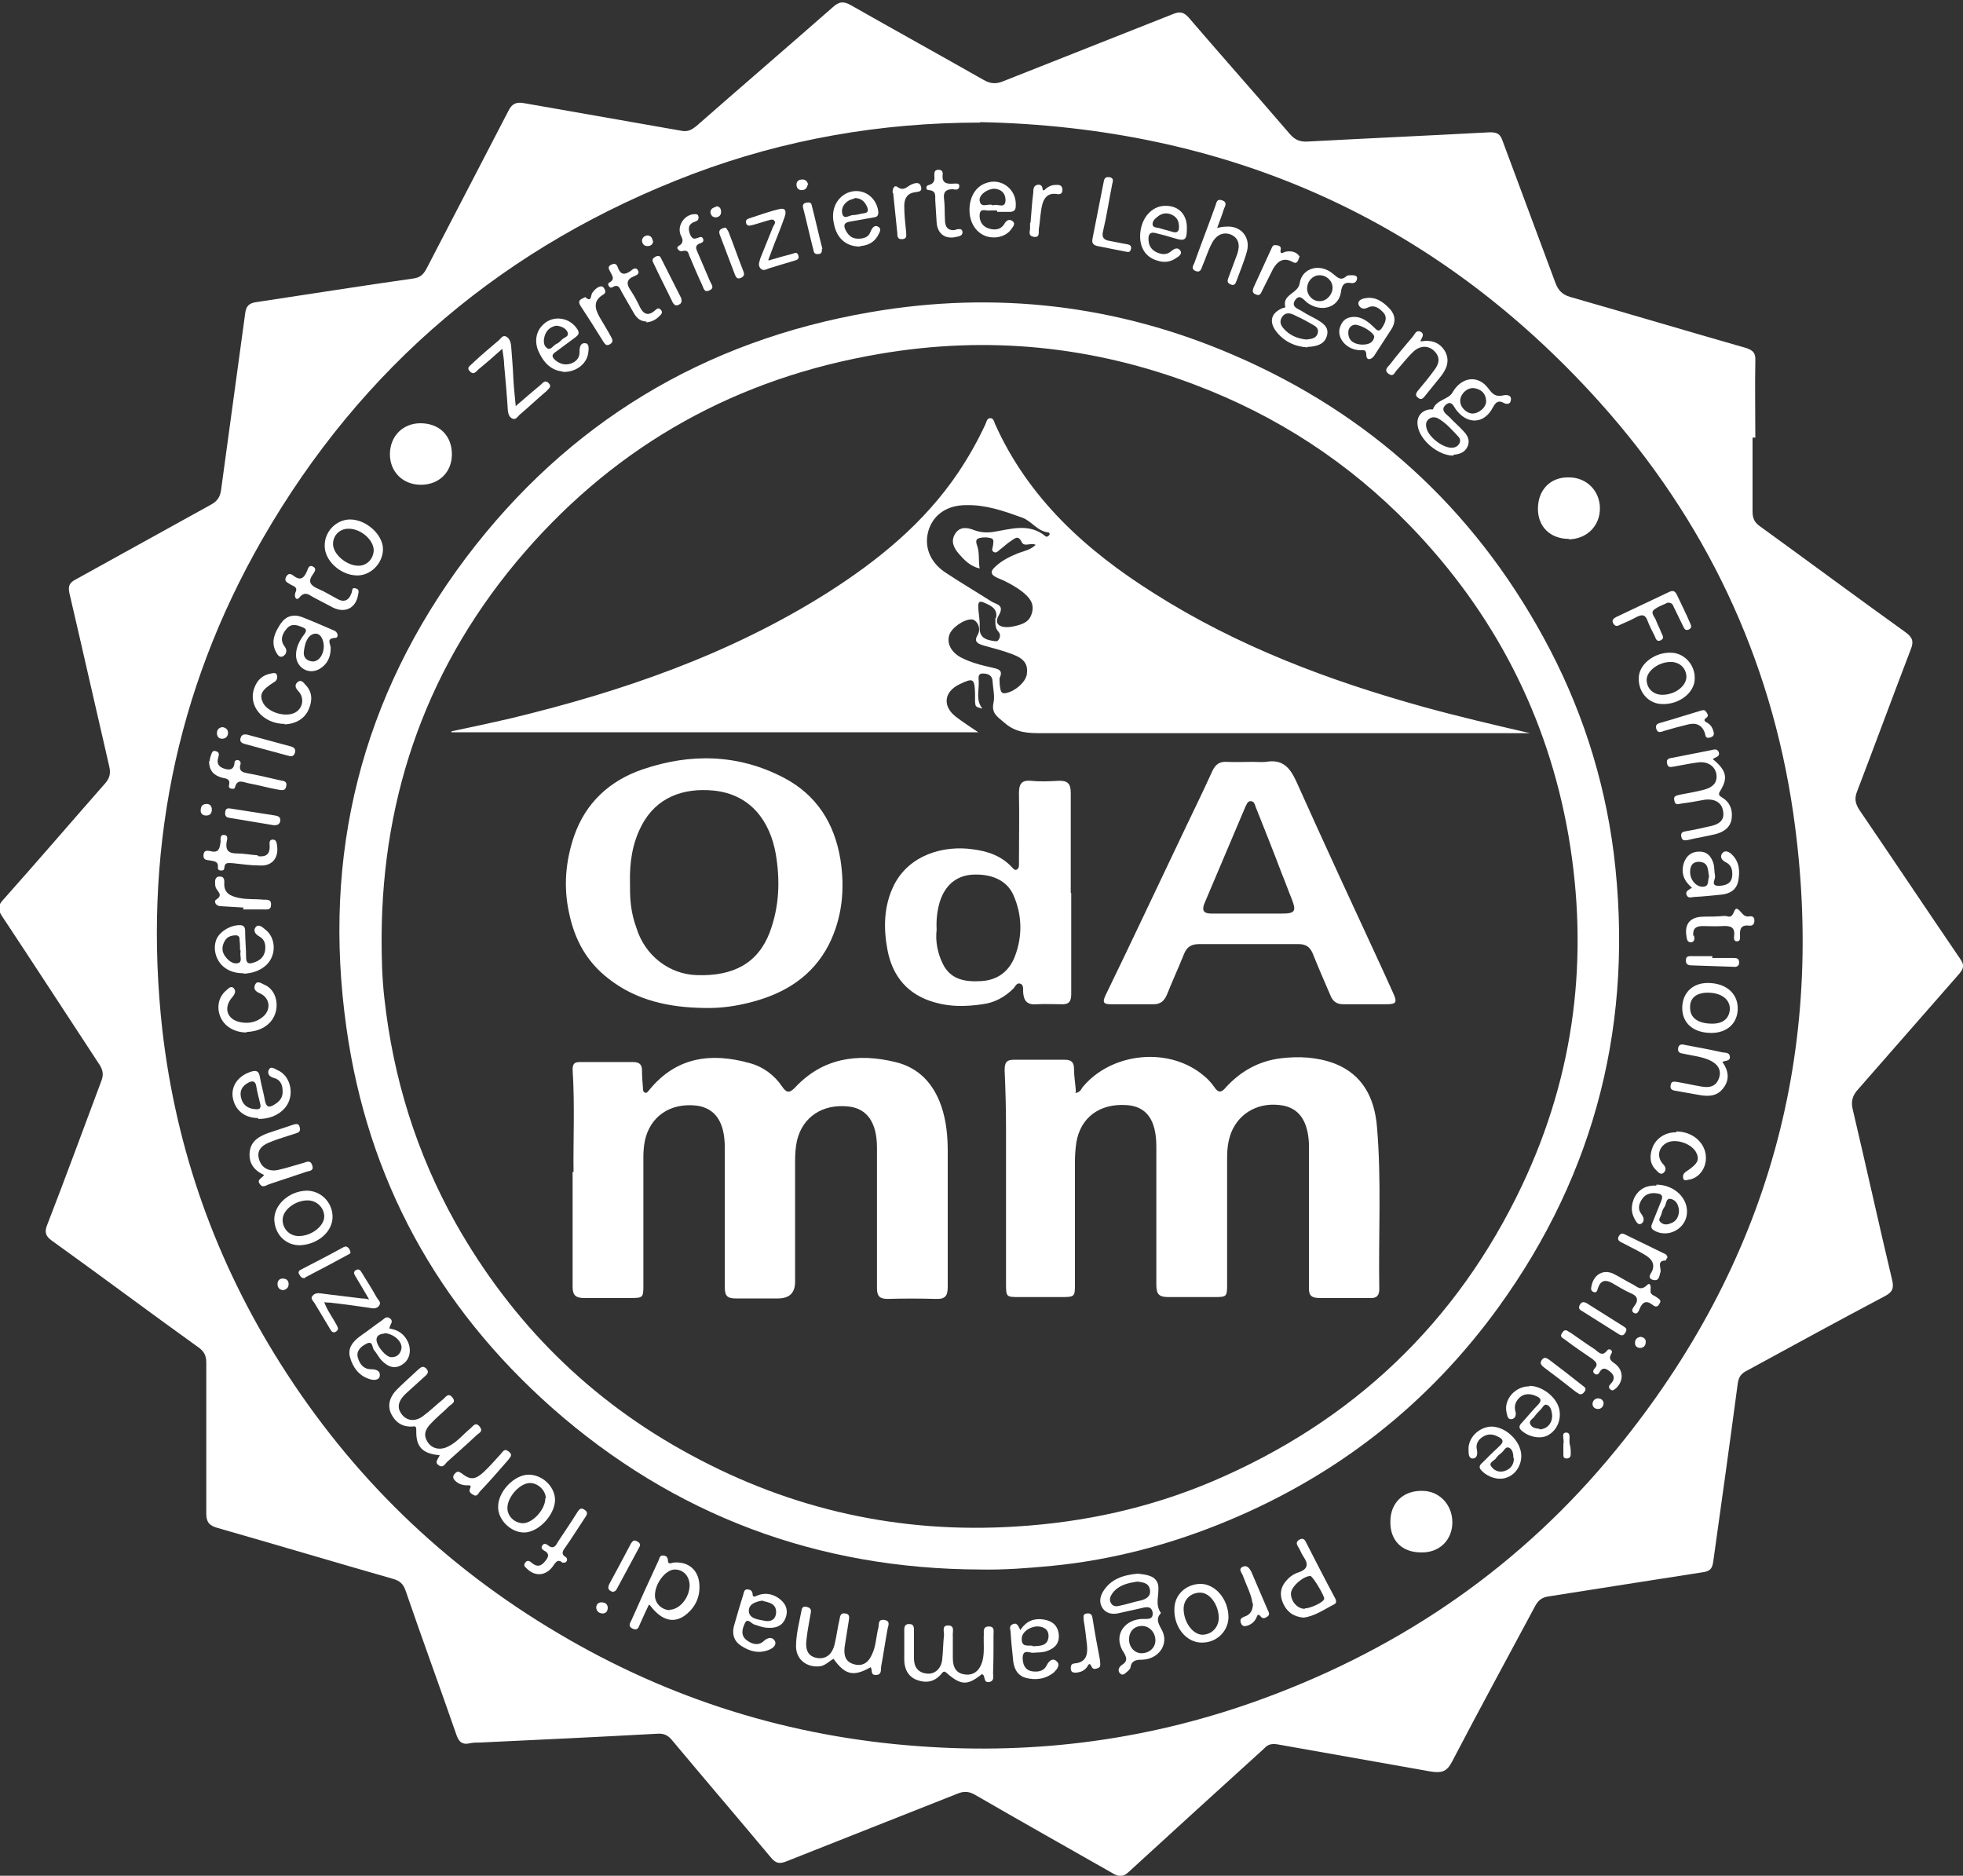 <?xml version="1.0" encoding="UTF-8"?><svg id="Ebene_1" xmlns="http://www.w3.org/2000/svg" width="42.44" height="40.55" viewBox="0 0 42.44 40.55"><rect x="0" y="0" width="42.44" height="40.55" fill="#333333" stroke="none"/><defs><style>.cls-1{fill:#fff;}</style></defs><path class="cls-1" d="m37.89,9.42c0,.55,0,1.09,0,1.64,0,.14.04.23.15.31,1.05.76,2.1,1.54,3.16,2.3.15.11.18.2.11.37-.39,1.02-.77,2.05-1.16,3.07-.06.15-.04.26.05.4.73,1.07,1.45,2.15,2.18,3.22.09.13.08.2-.02.32-.73.83-1.45,1.66-2.18,2.49-.13.14-.17.27-.12.46.29,1.23.56,2.46.85,3.68.04.17,0,.26-.16.34-1,.53-1.99,1.07-2.98,1.61-.12.06-.18.13-.2.28-.17,1.28-.35,2.57-.53,3.85-.02.15-.07.21-.23.23-1.11.17-2.22.35-3.32.52-.15.02-.23.08-.3.21-.6,1.12-1.21,2.24-1.8,3.37-.11.21-.22.24-.44.21-1.11-.2-2.22-.39-3.33-.59-.13-.02-.21,0-.29.09-.98.89-1.96,1.78-2.93,2.67-.11.1-.19.11-.32.04-1-.57-2-1.13-3-1.71-.14-.08-.25-.08-.39-.02-1.23.49-2.46.97-3.69,1.46-.15.06-.23.04-.33-.08-.71-.85-1.43-1.69-2.14-2.54-.09-.11-.18-.15-.32-.14-1.27.07-2.55.13-3.82.19-.08,0-.17,0-.25.02-.15.03-.22-.04-.27-.18-.36-1.04-.74-2.07-1.1-3.12-.05-.15-.13-.22-.28-.26-1.26-.36-2.53-.74-3.79-1.1-.18-.05-.24-.13-.24-.31,0-1.09,0-2.18,0-3.26,0-.16-.05-.25-.18-.34-1.06-.76-2.1-1.54-3.16-2.3-.14-.1-.16-.19-.1-.34.4-1.03.78-2.07,1.17-3.11.05-.13.04-.22-.03-.34-.71-1.08-1.41-2.16-2.12-3.23-.09-.14-.09-.22.03-.35.74-.83,1.46-1.67,2.19-2.5.11-.12.14-.23.1-.39-.29-1.25-.57-2.5-.86-3.74-.03-.15,0-.22.13-.29.98-.54,1.95-1.08,2.93-1.62.13-.07.2-.16.22-.32.17-1.27.35-2.54.52-3.81.02-.17.09-.23.25-.25,1.13-.17,2.26-.35,3.39-.51.14-.02.21-.08.28-.21.59-1.14,1.18-2.27,1.77-3.41.08-.16.17-.2.34-.17,1.14.2,2.28.4,3.42.6.13.02.21-.03.3-.1.98-.86,1.97-1.71,2.95-2.57.14-.13.24-.14.41-.04.95.54,1.91,1.07,2.86,1.61.14.08.26.09.41.03,1.23-.49,2.46-.97,3.69-1.46.15-.06.23-.03.33.08.72.84,1.46,1.67,2.18,2.51.11.13.22.18.39.17,1.31-.07,2.63-.13,3.94-.2.15,0,.22.03.27.17.38,1.03.77,2.06,1.15,3.09.06.16.15.25.32.3,1.26.36,2.53.74,3.79,1.1.16.05.22.11.21.28-.01.55,0,1.11,0,1.66-.02,0-.04,0-.07,0ZM21.19,2.65c-2.14,0-4.22.36-6.21,1.11-4.04,1.53-7.16,4.16-9.31,7.9-1.89,3.29-2.58,6.84-2.16,10.61.3,2.6,1.16,5.01,2.56,7.22,1.53,2.42,3.53,4.36,6,5.82,2.41,1.43,5.01,2.24,7.8,2.44,2.57.19,5.06-.15,7.47-1.04,3.01-1.11,5.57-2.88,7.6-5.37,3.29-4.02,4.57-8.63,3.83-13.76-.49-3.38-1.91-6.35-4.19-8.89-3.57-3.97-8.07-5.94-13.39-6.05Z"/><path class="cls-1" d="m21.2,33.93c-3.52-.01-6.63-1.17-9.27-3.5-2.47-2.19-3.98-4.93-4.44-8.21-.53-3.74.32-7.15,2.59-10.17,2.2-2.91,5.13-4.68,8.73-5.3,2.71-.47,5.35-.16,7.87.93,2.92,1.26,5.16,3.3,6.69,6.1.8,1.46,1.31,3.02,1.52,4.67.44,3.59-.37,6.88-2.5,9.82-1.51,2.08-3.46,3.61-5.83,4.6-1.22.51-2.49.85-3.81.98-.52.05-1.03.09-1.56.08Zm-12.95-13.66c0,.44.01.87.06,1.31.19,1.72.69,3.34,1.54,4.86,1.22,2.16,2.91,3.84,5.08,5.01,2.19,1.19,4.54,1.71,7.04,1.55,1.47-.09,2.88-.4,4.23-.97,3.04-1.29,5.3-3.43,6.71-6.41,1.14-2.41,1.45-4.94,1-7.56-.45-2.58-1.61-4.82-3.43-6.7-1.32-1.36-2.87-2.37-4.64-3.04-2.21-.84-4.48-1.07-6.82-.67-3.07.52-5.64,1.94-7.68,4.29-2.07,2.39-3.08,5.19-3.09,8.34Z"/><path class="cls-1" d="m30.72,33.56c-.41,0-.67-.26-.66-.67,0-.4.28-.67.69-.66.37,0,.65.3.65.68,0,.38-.28.66-.67.65Z"/><path class="cls-1" d="m9.77,9.82c0,.39-.28.66-.67.66-.39,0-.67-.28-.67-.66,0-.39.28-.67.66-.67.41,0,.68.27.68.67Z"/><path class="cls-1" d="m33.92,11.65c-.4,0-.67-.26-.67-.65,0-.41.27-.69.67-.68.38,0,.67.29.67.67,0,.38-.28.66-.67.67Z"/><path class="cls-1" d="m24.6,34.02c.18.02.4.04.44.25.03.2-.08.41.06.6-.13.14-.04.25.03.39.14.29-.08.61-.44.62-.13,0-.23.02-.25.17,0,.02-.03.05-.05.07-.05.04-.11.12-.17.06-.06-.05-.04-.14.04-.19.11-.07.11-.14.04-.26-.23-.33-.04-.69.36-.73.11-.01.28.04.26-.14-.03-.18-.2-.1-.31-.08-.15.03-.3.07-.45.1-.12.02-.24,0-.32-.11-.08-.12-.06-.24,0-.35.17-.29.45-.37.75-.4Zm0,.17c-.21.03-.4.07-.54.24-.05.07-.09.14-.04.23.05.08.13.07.2.05.15-.03.29-.08.44-.11.12-.03.23-.09.2-.24-.03-.15-.16-.15-.27-.17Zm.38,1.27c0-.17-.13-.31-.29-.31-.17,0-.28.12-.28.29,0,.17.12.3.27.3.17,0,.3-.12.3-.28Z"/><path class="cls-1" d="m18.81,36.05c-.36.2-.54.16-.79-.19-.09.05-.17.14-.28.16-.29.04-.53-.14-.53-.43,0-.26.07-.52.12-.78.01-.07.05-.09.12-.07.07.02.09.05.08.12-.03.18-.07.37-.09.55-.04.26.03.39.21.43.2.04.35-.07.4-.32.04-.17.06-.34.1-.51.01-.06.02-.15.12-.13.11.01.09.09.08.16-.03.19-.06.38-.09.57-.02.18.02.32.21.37.19.05.31-.05.38-.21.09-.18.09-.39.14-.58.02-.07-.02-.19.13-.17.13.02.09.11.07.19-.05.27-.09.55-.14.82-.01.07.02.18-.12.18-.12,0-.06-.12-.11-.17Z"/><path class="cls-1" d="m31.42,9.85c-.33,0-.73-.34-.77-.65-.03-.19.08-.33.27-.35.02,0,.06,0,.06,0,.07-.21.33-.21.42-.36.19-.34.55-.4.78-.09.09.12.15.18.31.15.07-.02.21-.02.17.12-.01.06-.08.08-.15.04-.11-.06-.17-.02-.23.09-.18.36-.54.39-.79.07-.06-.07-.1-.23-.23-.12-.13.11,0,.2.08.27.09.1.2.19.29.29.09.09.16.2.1.34-.06.14-.19.17-.3.18Zm-.04-.17c.06,0,.13-.02.17-.09.03-.05.02-.11-.02-.15-.13-.14-.26-.29-.43-.39-.07-.04-.15-.04-.21.01-.06.05-.07.11-.05.19.04.19.34.43.55.43Zm.45-.74c.15,0,.31-.14.3-.28-.01-.16-.11-.25-.27-.27-.14-.01-.28.12-.29.26-.01.14.12.28.26.29Z"/><path class="cls-1" d="m21.23,36.19c-.31.25-.45.25-.76-.02-.07-.07-.09-.01-.13.03-.14.16-.32.19-.51.12-.2-.07-.28-.25-.28-.44,0-.21,0-.43,0-.64,0-.08.02-.14.12-.13.09,0,.09.08.09.14,0,.2,0,.4,0,.6,0,.18.08.31.28.33.17.02.31-.11.33-.3.02-.18.02-.36.04-.54,0-.08-.05-.21.1-.2.14.01.08.14.09.22,0,.16,0,.32,0,.48,0,.23.09.34.27.36.18.02.31-.08.37-.29.05-.19.02-.39.03-.58,0-.07-.02-.16.1-.17.14,0,.11.1.11.18,0,.28,0,.55-.01.83,0,.07.03.16-.07.19-.13.03-.1-.09-.14-.15Z"/><path class="cls-1" d="m9.52,31.46c-.39-.03-.53-.18-.52-.54,0-.09-.02-.09-.09-.08-.22.01-.37-.1-.46-.29-.08-.19-.01-.37.13-.51.15-.15.31-.29.47-.44.05-.04.09-.08.16-.02.07.07.04.12-.02.17-.14.13-.29.26-.43.39-.16.16-.18.3-.07.44.11.14.29.16.46.03.15-.11.28-.24.43-.36.06-.05.11-.15.2-.04.09.11-.02.14-.07.19-.13.13-.27.24-.39.37-.12.12-.18.25-.07.41.09.14.27.18.44.09.19-.09.32-.26.48-.39.06-.05.11-.15.2-.04.08.1,0,.13-.06.18-.21.2-.43.39-.65.59-.04.04-.08.13-.17.07-.11-.07-.01-.14.02-.23Z"/><path class="cls-1" d="m28.26,7.51c-.27-.02-.51-.13-.68-.36-.15-.21-.09-.39.15-.49.02,0,.04-.01.06-.02-.08-.28.28-.29.31-.52.05-.33.44-.44.72-.2.1.08.17.16.29.05.02-.02.07-.02.1-.02.05,0,.13,0,.13.06,0,.06-.04.12-.12.11-.17-.03-.21.05-.23.2-.05.33-.42.44-.72.23-.08-.06-.17-.21-.27-.06-.1.15.08.19.17.25.09.06.18.1.27.15.14.08.3.17.25.36-.05.2-.23.24-.42.25Zm-.02-.17c.1-.01.22-.02.25-.14.03-.13-.08-.16-.16-.21-.12-.07-.24-.13-.37-.19-.09-.04-.18-.04-.24.05-.06.09-.04.17.03.25.13.15.3.22.49.24Zm.3-.83c.14,0,.27-.14.27-.29,0-.15-.13-.27-.28-.27-.15,0-.27.13-.27.29,0,.15.13.28.28.27Z"/><path class="cls-1" d="m37.03,16.41c.29.24.34.4.16.69-.05.08-.02.1.04.14.17.1.23.26.21.44-.02.2-.16.3-.34.35-.2.05-.41.08-.61.13-.07.01-.12.02-.14-.07-.02-.09.03-.11.1-.12.18-.03.35-.07.53-.11.23-.05.31-.16.27-.34-.03-.17-.18-.26-.4-.23-.16.03-.33.06-.49.08-.07.01-.14.05-.16-.06-.03-.11.05-.11.12-.13.16-.03.33-.06.49-.1.22-.05.32-.16.3-.33-.02-.17-.17-.29-.38-.27-.18.02-.35.06-.53.09-.07.01-.14.04-.16-.07-.02-.1.06-.11.13-.12.27-.05.54-.11.81-.16.06-.01.14-.05.18.04.03.1-.06.1-.13.15Z"/><path class="cls-1" d="m14.03,34.69c-.07.14-.13.28-.19.41-.03.06-.04.16-.16.11-.11-.05-.06-.12-.03-.18.19-.43.39-.87.59-1.3.02-.05.03-.12.11-.1.05,0,.09.04.09.1,0,.1.07.06.12.05.31-.03.54.15.56.47.02.26-.08.48-.27.64-.26.22-.54.16-.8-.19Zm.44.11c.22,0,.43-.25.44-.52,0-.2-.13-.35-.32-.35-.2,0-.43.3-.43.56,0,.17.14.31.32.32Z"/><path class="cls-1" d="m28.18,34.97c-.22-.02-.36-.13-.44-.31-.08-.18-.06-.35.08-.5.07-.08.16-.14.26-.17.2-.07.21-.18.1-.34-.05-.07-.07-.15-.12-.22-.04-.07-.03-.11.04-.15.06-.03.1-.01.13.05.21.41.42.82.64,1.23.02.05.03.09-.02.12-.22.11-.42.26-.67.29Zm.03-.2c.13,0,.42-.14.42-.21,0-.07-.25-.49-.3-.49-.15,0-.42.23-.42.38,0,.17.14.33.3.33Z"/><path class="cls-1" d="m6.4,14.16c0-.17.08-.32.18-.45.06-.08.04-.12-.04-.15-.12-.05-.24-.09-.34.03-.1.11-.15.25-.05.38.07.09.04.17-.02.21-.09.06-.14-.04-.17-.1-.11-.22-.01-.42.11-.6.11-.16.27-.21.46-.14.23.09.46.19.69.29.1.04.1.16.03.16-.21.01-.1.13-.1.22,0,.19-.07.35-.24.45-.24.14-.51-.03-.51-.3Zm.6-.19c0-.12-.06-.29-.2-.27-.16.03-.21.22-.23.38-.02.13.06.21.19.22.13,0,.24-.14.24-.33Z"/><path class="cls-1" d="m8.42,28.72c.19.03.32.12.4.29.08.18.04.38-.11.48-.17.12-.32.06-.45-.07-.07-.07-.11-.16-.17-.23-.05-.05-.02-.22-.17-.14-.12.06-.23.16-.18.31.04.13.12.24.28.24.12,0,.21.04.19.15-.02.1-.15.09-.23.06-.22-.07-.35-.25-.41-.46-.06-.2.05-.34.21-.46.16-.11.31-.23.47-.34.05-.03.1-.11.18-.05.09.07,0,.13-.01.21Zm-.11.11s-.17,0-.17.13c0,.14.21.39.33.38.12,0,.19-.08.21-.19.02-.15-.17-.32-.37-.33Z"/><path class="cls-1" d="m11.16,8.77c.21-.18.37-.32.54-.46.04-.04.09-.1.16-.03.08.08,0,.12-.04.17-.2.17-.39.35-.59.52-.04.04-.08.11-.15.08-.07-.03-.09-.1-.1-.17-.02-.33-.05-.66-.08-.99,0-.1-.02-.2-.04-.35-.19.17-.35.31-.51.44-.05.04-.1.14-.19.05-.09-.09.02-.13.06-.18.18-.17.37-.33.56-.49.05-.04.09-.13.17-.08.07.04.09.12.1.19.02.25.04.5.05.74.01.18.03.35.05.57Z"/><path class="cls-1" d="m22.07,35.22c.13-.18.29-.24.49-.21.19.03.31.13.33.32.02.19-.08.3-.25.36-.1.04-.2.03-.31.04-.08,0-.21-.08-.22.1,0,.14.04.27.2.3.13.02.26,0,.32-.13.06-.12.15-.16.22-.08.08.07,0,.17-.06.23-.18.15-.4.18-.62.12-.2-.06-.26-.24-.27-.42-.02-.19-.04-.37-.05-.56,0-.06-.05-.14.05-.18.1-.04.12.06.16.13Zm.26.37c.15-.01.33,0,.34-.22,0-.14-.09-.2-.23-.21-.18,0-.36.13-.35.28,0,.18.15.12.24.14Z"/><path class="cls-1" d="m16.61,35.19c-.11,0-.2-.04-.3-.07-.07-.02-.15-.16-.21-.02-.06.13-.09.27.06.37.11.08.25.11.36,0,.09-.08.18-.08.23,0,.05.09-.04.16-.11.19-.23.1-.44.04-.63-.09-.16-.11-.19-.28-.13-.46.06-.21.12-.42.19-.64.01-.04.02-.11.08-.11.06,0,.11.02.12.09,0,.1.06.06.11.04.15-.06.3-.04.44.05.15.1.23.24.17.42-.06.18-.2.24-.37.23Zm-.11-.59c-.15.02-.31.07-.31.22,0,.18.21.19.35.22.14.03.24-.05.24-.19,0-.18-.15-.21-.29-.24Z"/><path class="cls-1" d="m12,32.42c0,.33-.36.71-.67.71-.29,0-.57-.28-.56-.56,0-.33.35-.69.66-.69.3,0,.57.26.57.55Zm-.2-.03c0-.17-.17-.33-.34-.33-.22,0-.49.3-.49.54,0,.18.15.32.33.33.22,0,.49-.3.49-.54Z"/><path class="cls-1" d="m7.57,11.23c.35,0,.71.33.71.64,0,.31-.27.58-.57.57-.36-.01-.7-.33-.69-.65,0-.31.26-.56.55-.56Zm-.04.2c-.18,0-.33.14-.33.33,0,.22.29.47.55.47.18,0,.32-.14.33-.33,0-.23-.28-.47-.54-.47Z"/><path class="cls-1" d="m6.5,26.92c-.32.01-.56-.23-.57-.56,0-.32.32-.61.7-.62.3,0,.55.24.56.55.01.33-.31.61-.7.63Zm.15-.97c-.27,0-.54.21-.54.42,0,.2.16.36.36.35.27,0,.54-.22.54-.42,0-.19-.16-.35-.36-.35Z"/><path class="cls-1" d="m25.98,35.51c-.33,0-.6-.33-.59-.72,0-.31.24-.54.56-.55.32,0,.6.32.61.71,0,.31-.25.56-.57.56Zm.37-.53c0-.28-.19-.55-.4-.55-.2,0-.36.14-.36.35,0,.28.19.55.4.56.2,0,.35-.15.36-.35Z"/><path class="cls-1" d="m26.3,4.93c.09-.02.15-.03.2-.03.32-.03.54.22.46.53-.06.22-.15.43-.23.65-.02.06-.05.1-.12.07-.08-.03-.08-.08-.05-.15.06-.17.13-.34.19-.51.07-.21.02-.35-.14-.42-.16-.06-.31,0-.41.19-.08.15-.13.32-.2.48-.03.07-.04.16-.15.12-.1-.04-.06-.11-.03-.17.15-.42.31-.83.46-1.25.02-.06.03-.15.14-.11.12.04.07.12.04.19-.04.13-.09.26-.15.42Z"/><path class="cls-1" d="m5.27,21.04c-.15,0-.29-.03-.41-.12-.18-.13-.26-.38-.19-.59.06-.18.3-.33.51-.33.09,0,.12.04.12.13,0,.19.02.37.02.56,0,.13.05.16.16.12.13-.04.22-.11.25-.25.02-.13,0-.25-.13-.32-.09-.05-.13-.13-.07-.2.06-.07.14,0,.2.05.24.18.25.56.03.77-.14.13-.31.18-.49.19Zm-.08-.5c0-.06,0-.14-.01-.21,0-.05,0-.1-.07-.11-.11,0-.2.03-.25.12-.07.12-.07.24.02.35.07.09.17.16.27.13.1-.03.03-.16.05-.24,0,0,0-.01,0-.04Z"/><path class="cls-1" d="m5.58,24.17c-.3,0-.51-.18-.55-.46-.03-.24.12-.45.39-.54.12-.04.18-.02.2.12.03.17.08.34.11.51.03.14.09.15.2.08.12-.07.19-.16.18-.3,0-.14-.06-.25-.2-.28-.1-.03-.13-.1-.1-.17.04-.09.12-.03.18,0,.3.12.39.55.18.81-.15.18-.36.25-.59.25Zm.05-.29c-.03-.13-.07-.27-.09-.4-.02-.12-.09-.12-.18-.07-.14.08-.19.19-.14.35.05.16.18.22.34.22.06,0,.08-.04.07-.1Z"/><path class="cls-1" d="m36.58,19.19c-.17-.14-.24-.31-.18-.52.05-.16.16-.26.34-.26.17,0,.25.1.3.24.03.09.02.19.04.29.01.07-.1.2.06.21.14,0,.29-.03.31-.21.01-.12-.01-.24-.14-.3-.1-.05-.13-.13-.07-.2.06-.07.15-.02.2.03.17.16.18.37.14.58-.04.19-.18.27-.36.29-.19.02-.39.04-.58.05-.06,0-.13.04-.17-.03-.05-.1.05-.12.11-.17Zm.37-.24c-.03-.14,0-.31-.22-.32-.14,0-.19.09-.19.22,0,.17.12.31.26.32.17,0,.11-.13.15-.22Z"/><path class="cls-1" d="m29.28,6.85c.17,0,.31.11.44.24.08.09.12.06.17-.02.06-.1.11-.21.02-.31-.09-.1-.2-.18-.34-.11-.1.05-.17.01-.2-.07-.02-.08.07-.12.13-.13.23-.05.4.07.55.23.12.13.13.29.03.44-.12.19-.25.38-.37.57-.07.1-.17.1-.17-.01,0-.15-.08-.1-.16-.11-.29-.02-.5-.29-.4-.52.05-.13.14-.2.31-.2Zm.02.17c-.08,0-.16.07-.15.19.01.17.14.23.29.24.12,0,.24-.02.27-.16.02-.08-.25-.26-.41-.27Z"/><path class="cls-1" d="m5.71,25.4c-.23-.1-.34-.27-.31-.51.03-.23.21-.33.41-.4.17-.06.34-.11.51-.17.07-.02.14-.05.16.05.03.1-.04.12-.11.14-.18.06-.36.11-.53.18-.21.08-.29.2-.24.37.05.18.21.28.42.23.18-.04.36-.1.54-.15.07-.02.15-.07.19.05.04.12-.05.12-.12.14-.27.09-.54.18-.81.27-.06.02-.14.09-.2,0-.08-.1.05-.13.09-.2Z"/><path class="cls-1" d="m37,22.33c-.39,0-.63-.21-.63-.54,0-.32.22-.54.55-.54.39,0,.65.22.65.55,0,.32-.23.53-.57.53Zm-.08-.87c-.25,0-.39.12-.38.33,0,.22.18.34.48.34.24,0,.37-.12.38-.32,0-.21-.19-.35-.48-.35Z"/><path class="cls-1" d="m35.94,15.22c-.29,0-.52-.25-.51-.56,0-.3.34-.56.69-.55.29,0,.53.26.52.56,0,.3-.33.56-.69.55Zm0-.2c.27,0,.51-.18.52-.38,0-.19-.14-.33-.34-.33-.26,0-.51.19-.52.38,0,.19.14.33.34.33Z"/><path class="cls-1" d="m21.55,4.55s-.1,0-.14,0c-.08.02-.22-.07-.23.09-.01.14.06.26.2.3.13.04.26.03.34-.11.04-.07.11-.1.17-.05.08.06,0,.13-.03.18-.11.15-.33.21-.53.15-.22-.07-.37-.29-.37-.57,0-.28.13-.5.35-.58.34-.13.68.14.65.5,0,.09-.05.12-.13.12-.09,0-.18,0-.27,0,0,0,0,0,0-.01Zm-.08-.11c.09-.05.26.09.27-.11,0-.15-.09-.24-.24-.25-.15,0-.34.13-.32.26.03.18.2.04.29.1Z"/><path class="cls-1" d="m18.59,5.33c-.3,0-.5-.18-.56-.49-.07-.3.05-.56.29-.67.31-.13.63.07.67.41,0,.09-.03.11-.1.12-.17.03-.34.06-.51.09-.14.02-.15.09-.09.2.06.11.14.17.26.17.12,0,.23-.03.27-.15.04-.1.1-.16.18-.1.07.05,0,.14-.03.2-.09.15-.24.2-.37.21Zm-.11-1.04s-.08.02-.12.04c-.11.06-.18.17-.15.29.04.14.15.03.23.03.08,0,.16-.03.24-.04.08-.01.1-.05.07-.13-.05-.12-.13-.2-.28-.2Z"/><path class="cls-1" d="m25.66,4.94c0,.25-.04.28-.27.21-.13-.04-.27-.08-.4-.11-.11-.03-.16.01-.16.12,0,.12.04.22.15.28.11.06.23.08.33,0,.07-.06.15-.11.21-.02.05.08-.05.13-.11.17-.12.08-.26.09-.4.04-.27-.08-.4-.33-.35-.65.05-.32.28-.54.55-.53.28,0,.46.2.45.49Zm-.17-.03c0-.14-.05-.22-.16-.27-.11-.05-.22-.03-.31.05-.05.04-.11.09-.1.17.01.06.09.06.14.07.09.03.19.05.28.08.12.04.15-.02.15-.1Z"/><path class="cls-1" d="m35.81,25.61c.39,0,.7.3.66.64-.04.33-.42.52-.71.35-.08-.05-.06-.1-.04-.15.07-.17.13-.33.2-.5.04-.1,0-.14-.09-.15-.12-.02-.24,0-.32.11-.08.11-.11.23-.02.34.06.08.06.16,0,.2-.08.05-.12-.05-.15-.1-.09-.16-.07-.32,0-.47.1-.18.26-.26.47-.25Zm.49.59c0-.13-.05-.25-.17-.28-.12-.03-.1.12-.15.18-.03.04-.05.1-.06.15-.02.06-.08.12-.02.17.06.06.14.06.21.03.13-.04.18-.14.19-.26Z"/><path class="cls-1" d="m12.16,8.03c-.24-.02-.41-.19-.52-.44-.09-.21-.05-.43.1-.57.22-.22.59-.16.75.11.05.09,0,.12-.06.17-.14.1-.28.21-.42.31-.09.06-.08.11,0,.18.1.08.21.11.33.07.12-.04.2-.13.19-.27,0-.1.03-.18.12-.17.09,0,.08.12.07.19-.02.24-.25.44-.55.43Zm-.13-.99c-.12.02-.21.09-.25.21-.03.09-.04.21.04.27.08.07.14-.05.2-.08.05-.02.09-.06.13-.1.05-.05.16-.06.12-.16-.04-.09-.14-.13-.25-.14Z"/><path class="cls-1" d="m32.24,30.84c.31,0,.63.3.65.61.01.21-.11.42-.31.49-.17.07-.41,0-.55-.15-.07-.07-.04-.12.02-.17.12-.12.24-.24.37-.36.1-.09.08-.15-.03-.2-.11-.06-.22-.07-.33,0-.1.06-.16.16-.13.28.02.1,0,.19-.09.19-.09,0-.09-.11-.09-.18-.02-.26.22-.5.49-.51Zm.48.68c0-.09-.02-.19-.09-.22-.08-.04-.11.06-.16.1-.05.04-.1.08-.13.13-.04.05-.16.09-.1.17.06.09.17.14.29.1.13-.04.2-.14.2-.27Z"/><path class="cls-1" d="m33.07,29.96c.27,0,.58.24.64.5.05.22-.04.45-.23.56-.16.1-.42.05-.58-.09-.07-.06-.06-.11,0-.17.12-.13.23-.27.36-.4.08-.09.05-.14-.05-.18-.11-.05-.23-.06-.33.01-.1.08-.15.18-.12.31.03.09,0,.17-.08.18-.09.01-.09-.08-.11-.15-.06-.28.19-.56.49-.56Zm.21.94c.18,0,.31-.16.27-.36-.01-.07-.04-.15-.11-.17-.06-.02-.09.06-.12.09-.05.05-.11.11-.15.17-.04.05-.13.09-.08.17.04.07.12.08.2.09Z"/><path class="cls-1" d="m37.24,22.96c.13.18.16.38.02.56-.13.18-.32.19-.53.15-.17-.03-.34-.06-.51-.09-.07-.01-.12-.04-.1-.12.01-.09.07-.08.14-.07.18.03.35.07.53.1.17.03.32,0,.38-.2.05-.17-.04-.3-.23-.38-.17-.07-.36-.09-.54-.13-.06-.01-.13-.02-.12-.11.01-.1.08-.1.15-.08.27.05.54.1.81.16.06.01.15,0,.16.09.01.11-.1.08-.17.12Z"/><path class="cls-1" d="m36.07,13.02c-.09.05-.23.09-.32.17-.07.07.04.16.06.24.03.08.07.15.1.23.02.06.09.13,0,.18-.1.05-.11-.04-.14-.1-.05-.1-.11-.21-.15-.32-.05-.14-.12-.14-.24-.08-.11.06-.22.11-.34.16-.06.03-.11.06-.16-.02-.04-.07,0-.11.06-.14.38-.18.76-.36,1.14-.54.08-.04.13-.03.17.05.1.21.2.41.29.62.02.05.05.1-.03.14-.07.03-.1-.02-.12-.07-.07-.14-.13-.27-.2-.41-.02-.05-.04-.11-.14-.1Z"/><path class="cls-1" d="m30.72,7.38c.24-.04.42.03.53.23.1.2.02.38-.11.54-.11.14-.23.28-.34.42-.04.05-.08.08-.14.03-.07-.05-.05-.1,0-.16.12-.14.24-.29.35-.44.1-.13.14-.27,0-.41-.12-.12-.3-.13-.45.01-.13.12-.24.27-.36.4-.05.05-.07.16-.18.08-.11-.08-.01-.15.03-.2.16-.21.33-.41.5-.61.04-.05.07-.14.16-.1.1.05.03.13,0,.2Z"/><path class="cls-1" d="m5.33,22.32c-.27,0-.49-.14-.57-.35-.08-.2-.03-.42.12-.55.05-.04.11-.12.17-.06.06.06.03.13-.03.2-.2.23-.11.49.19.54.16.03.32,0,.45-.1.21-.15.19-.43-.05-.53-.09-.04-.13-.09-.1-.17.04-.11.13-.05.19-.02.32.12.38.6.11.85-.14.13-.31.17-.48.18Z"/><path class="cls-1" d="m6.16,15.65c-.47,0-.81-.39-.66-.78.06-.17.18-.28.36-.31.05-.01.12-.03.13.05.01.06-.01.11-.07.14-.27.17-.32.27-.23.45.11.2.47.31.68.21.18-.09.22-.32.08-.47-.07-.07-.08-.14-.02-.19.07-.07.13,0,.17.05.15.15.16.33.08.52-.08.21-.28.33-.53.34Z"/><path class="cls-1" d="m7.98,28.09c-.11-.19-.2-.34-.29-.49-.03-.05-.06-.1,0-.14.07-.04.1,0,.13.05.11.18.22.35.32.53.03.06.11.11.06.18-.05.08-.14.07-.23.05-.28-.04-.56-.08-.84-.11-.03,0-.07,0-.12-.01.07.19.18.33.26.48.03.06.07.11-.01.16-.07.04-.1-.02-.13-.07-.11-.18-.22-.37-.33-.55-.03-.05-.1-.1-.04-.16.04-.05.11-.06.17-.05.29.04.59.07.89.11.03,0,.07,0,.15.02Z"/><path class="cls-1" d="m36.24,24.46c.38,0,.67.28.64.62-.02.21-.16.38-.35.42-.05,0-.12.05-.14-.03-.01-.05,0-.1.06-.14.26-.17.3-.26.22-.42-.1-.18-.4-.29-.6-.22-.2.08-.27.3-.12.47.06.06.08.12.03.18-.07.08-.13,0-.17-.04-.15-.14-.15-.32-.08-.5.08-.2.29-.33.51-.32Z"/><path class="cls-1" d="m16.62,5.63c.2-.06.35-.1.5-.14.05-.01.11-.06.14.03.03.09-.04.1-.1.12-.18.05-.36.11-.53.16-.06.02-.13.07-.19,0-.06-.07-.02-.14,0-.22.09-.22.18-.45.27-.67.02-.05.08-.1.02-.15-.04-.03-.09,0-.14.01-.11.03-.22.07-.34.1-.05.01-.1.02-.12-.05-.02-.06.03-.09.07-.1.22-.07.43-.15.65-.2.17-.04.14.1.11.18-.07.2-.15.4-.23.6-.03.09-.07.18-.12.32Z"/><path class="cls-1" d="m4.53,16.46s.01-.08.03-.13c.02-.05.03-.12.11-.09.07.02.07.07.05.13-.04.13,0,.21.14.25.13.04.2,0,.21-.13,0-.04.03-.06.07-.06.05.01.07.05.06.09-.05.16.06.18.17.2.23.04.46.1.69.15.07.01.15.02.13.12-.02.12-.1.09-.18.08-.22-.04-.43-.1-.65-.14-.1-.02-.23-.1-.28.09,0,.03-.04.04-.07.03-.04,0-.07-.03-.06-.07.04-.15-.07-.15-.16-.17-.16-.05-.27-.14-.27-.36Z"/><path class="cls-1" d="m12.17,33.79c-.13-.12-.17.02-.24.1-.15.18-.37.19-.54.02-.03-.03-.08-.06-.04-.12.04-.06.08-.06.14-.01.09.08.18.1.27,0,.07-.08.16-.18,0-.26-.03-.02-.07-.05-.04-.1.03-.06.08-.05.12-.02.13.11.18.01.23-.08.13-.2.27-.4.4-.61.04-.06.08-.14.17-.07.09.06.04.12,0,.18-.14.21-.27.42-.41.62-.05.07-.12.15,0,.22.03.02.04.06.02.09-.01.02-.03.04-.08.03Z"/><path class="cls-1" d="m5.58,18.51c.18.02.26-.05.25-.23,0-.05-.02-.12.06-.13.09,0,.09.07.1.13.04.27-.11.45-.38.43-.19,0-.39-.03-.58-.05-.09,0-.17-.03-.18.1,0,.04-.02.06-.07.06-.04,0-.07-.02-.07-.06.02-.15-.09-.14-.18-.16-.07-.01-.14-.01-.13-.12.01-.11.09-.09.15-.08.19.05.2-.07.22-.21,0-.05-.02-.15.08-.14.09.01.06.1.05.15-.03.18.04.25.22.25.15,0,.3.03.45.04Z"/><path class="cls-1" d="m6.4,12.78c.03-.1-.07-.11-.13-.15-.05-.04-.13-.05-.09-.15.05-.1.11-.08.17-.03.16.12.23.03.29-.11.02-.05.04-.14.13-.09.09.05.02.12,0,.16-.13.17-.05.25.11.32.14.06.27.14.4.21.15.09.26.05.32-.12.02-.05,0-.13.09-.1.09.02.06.09.05.15-.05.27-.27.39-.53.27-.14-.07-.28-.15-.42-.22-.1-.05-.19-.16-.32,0-.07.08-.12-.03-.08-.12Z"/><path class="cls-1" d="m33.87,28.76s.06.04.1.06c.17.12.34.24.51.35.08.06.16.17.27.02.04-.05.13,0,.09.07-.09.14.03.18.1.24.16.14.16.36,0,.51-.04.03-.07.07-.12.03-.05-.04-.04-.08,0-.12.11-.11.08-.21-.04-.29-.07-.05-.13-.07-.19.02-.02.04-.05.09-.11.05-.06-.04-.03-.09,0-.12.08-.09.02-.14-.05-.2-.21-.14-.41-.28-.61-.43-.05-.03-.1-.06-.05-.13.02-.03.04-.07.1-.06Z"/><path class="cls-1" d="m15.06,5.15c.05-.01.11-.06.14.01.03.08-.04.09-.09.11-.09.05-.06.11-.03.18.09.21.18.42.27.63.03.07.11.15-.02.2-.11.05-.12-.06-.15-.12-.09-.19-.17-.38-.25-.57-.01-.03-.03-.06-.04-.1-.04-.13-.15-.03-.2-.07-.12-.09.03-.11.05-.16.05-.09-.03-.16-.04-.23-.04-.19.12-.4.32-.4.04,0,.07,0,.08.05.01.06-.01.09-.07.11-.15.05-.16.15-.11.28.03.06.06.11.14.08Z"/><path class="cls-1" d="m36.62,20.22s.05.13-.05.15c-.1.01-.1-.08-.11-.14-.04-.24.07-.39.31-.41.12-.01.25,0,.37-.01.07,0,.14-.02.21,0,.16.05.12-.23.23-.15.08.06.11.17.24.15.06-.01.11.01.11.09,0,.08-.04.12-.11.11-.18-.02-.21.07-.2.22,0,.05.01.12-.07.12-.07,0-.06-.07-.06-.11.03-.2-.08-.23-.25-.22-.14.01-.29,0-.43,0-.15,0-.22.06-.2.22Z"/><path class="cls-1" d="m24.05,3.96c-.07.35-.12.69-.2,1.03-.04.15.02.2.15.22.12.02.24.05.37.07.06.01.1.04.08.11-.02.07-.06.06-.11.05-.2-.04-.41-.08-.61-.12-.09-.02-.13-.06-.11-.16.08-.41.16-.81.24-1.22.01-.07.03-.12.12-.11.09.01.09.07.07.13Z"/><path class="cls-1" d="m35.69,27.88c-.03.11.07.12.12.16.05.04.12.06.07.14-.04.08-.09.08-.15.03-.14-.11-.22-.06-.28.08-.02.05-.05.14-.13.09-.06-.04-.02-.1.01-.14.11-.14.07-.23-.09-.29-.13-.06-.26-.14-.38-.21-.14-.08-.25-.07-.31.1-.02.05-.02.12-.1.09-.07-.03-.05-.09-.04-.14.05-.24.26-.36.48-.25.14.07.26.15.4.22.1.05.18.16.32.02.07-.07.09.04.07.11Z"/><path class="cls-1" d="m13.98,6.95c-.13,0-.21-.07-.27-.17-.09-.16-.18-.31-.27-.47-.04-.08-.07-.18-.2-.1-.04.02-.06,0-.08-.03-.02-.03-.01-.06.01-.07.14-.07.06-.16.02-.24-.03-.06-.06-.11.03-.15.08-.04.12,0,.14.07.06.15.14.16.27.07.04-.03.11-.1.16-.02.05.08-.03.11-.08.13-.17.07-.17.17-.08.3.08.12.15.25.21.38.08.15.18.18.31.07.04-.03.08-.09.14-.02.05.06,0,.1-.04.14-.08.08-.17.12-.28.13Z"/><path class="cls-1" d="m20.66,4.96c.06,0,.14-.04.15.06,0,.08-.08.09-.13.1-.24.06-.41-.06-.43-.31-.01-.16-.02-.32-.03-.48,0-.1.02-.21-.14-.22-.07,0-.07-.1,0-.11.12-.03.13-.11.12-.2,0-.07,0-.13.09-.13.07,0,.1.04.09.11-.02.18.09.2.23.19.05,0,.13-.02.13.05,0,.1-.09.08-.14.07-.15,0-.21.06-.19.21.02.15.01.3.02.46,0,.15.07.24.24.21Z"/><path class="cls-1" d="m23.78,35.88c.01.11.02.16-.04.18-.05.02-.11.04-.14-.03-.05-.11-.07-.03-.1.01-.06.08-.14.11-.23.12-.06,0-.11,0-.12-.08,0-.06,0-.11.08-.12.26-.02.29-.2.27-.4-.02-.18-.04-.36-.07-.53,0-.07-.03-.14.07-.15.08-.01.11.03.12.1.05.32.11.64.16.9Z"/><path class="cls-1" d="m10.15,32.2c.06-.1,0-.09-.05-.09-.1,0-.19-.03-.26-.1-.05-.05-.06-.1,0-.16.05-.05.08-.04.14,0,.19.15.29.14.47-.02.13-.12.25-.26.37-.39.05-.05.08-.14.18-.06.1.08.02.13-.02.19-.2.23-.4.46-.61.68-.03.04-.06.11-.13.07-.05-.03-.11-.06-.08-.13Z"/><path class="cls-1" d="m5.27,19.62c-.17-.01-.33-.02-.5-.03-.11,0-.15-.11-.1-.14.16-.1.04-.17,0-.25-.02-.04-.02-.09-.02-.14,0-.06.03-.12.11-.11.07,0,.09.05.09.12-.02.23.12.3.31.34.18.04.36.02.54.04.07,0,.17-.01.16.11,0,.12-.09.1-.17.1-.15,0-.29,0-.44,0,0,0,0,0,0,0Z"/><path class="cls-1" d="m27.08,34.67c-.02-.19-.13-.39-.21-.61-.02-.06-.11-.14,0-.19.09-.04.14.03.18.1.12.28.24.56.36.84.02.04.05.09,0,.13-.04.03-.1.07-.15.01-.07-.09-.08-.01-.1.03-.04.08-.1.13-.18.16-.06.02-.12.03-.15-.05-.03-.08,0-.11.07-.14.13-.04.19-.13.19-.3Z"/><path class="cls-1" d="m22.28,4.82c.02-.22.03-.44.06-.66,0-.06,0-.13.07-.16.07-.02.12,0,.13.08,0,.06.05.03.07,0,.05-.04.1-.07.17-.08.08,0,.18-.03.19.1,0,.12-.09.1-.16.09-.15-.01-.23.08-.27.21-.05.18-.05.37-.08.55-.01.07.03.19-.11.17-.13-.02-.08-.12-.08-.19,0-.04,0-.08,0-.12,0,0,0,0,0,0Z"/><path class="cls-1" d="m12.65,6.42c.14.13.12-.03.15-.08.03-.05.08-.1.13-.13.06-.03.11-.03.14.04.03.05.02.09-.03.12-.22.13-.18.3-.08.48.08.14.17.28.25.43.03.06.06.11-.02.16-.08.05-.11,0-.15-.06-.16-.26-.32-.51-.49-.77-.07-.11,0-.14.09-.18Z"/><path class="cls-1" d="m19.3,4.17c-.01-.08.03-.18.1-.13.14.1.2,0,.3-.05.07-.03.18-.07.21.04.04.13-.07.11-.15.13-.16.03-.21.15-.21.29,0,.19.02.37.04.56,0,.07.03.15-.08.16-.11.01-.11-.07-.11-.13-.03-.29-.06-.58-.09-.87Z"/><path class="cls-1" d="m36.04,27.19s-.02.06-.03.06c-.2,0-.09.16-.11.25-.03.08-.02.2-.16.17-.07-.02-.1-.06-.05-.14.12-.19.02-.32-.14-.41-.15-.09-.32-.17-.47-.25-.06-.03-.13-.06-.08-.15.05-.08.1-.05.16-.02.27.13.53.26.8.39.04.02.09.03.09.11Z"/><path class="cls-1" d="m36.93,15.95c-.06,0-.06-.06-.07-.1-.06-.18-.19-.23-.36-.19-.17.04-.35.09-.52.14-.06.02-.14.06-.17-.04-.03-.1.03-.12.11-.14.28-.08.56-.17.83-.25.04-.01.1-.04.13.01.03.04.07.09.02.13-.09.06-.04.09.02.12.08.05.11.12.13.2.02.08-.04.11-.11.12Z"/><path class="cls-1" d="m28.09,5.56c-.03.09-.05.16-.15.1-.2-.11-.33,0-.42.16-.08.16-.16.32-.24.48-.03.07-.06.1-.14.06-.07-.03-.06-.08-.04-.14.13-.28.26-.57.39-.85.02-.04.03-.08.09-.07.05,0,.12.02.11.08-.03.15.06.07.11.06.12-.02.23,0,.3.11Z"/><path class="cls-1" d="m6.6,27.63c-.09.01-.1-.04-.13-.08-.03-.04-.01-.08.03-.1.31-.16.62-.32.93-.49.06-.03.09,0,.12.04.02.04.05.09,0,.11-.33.18-.65.35-.96.51Z"/><path class="cls-1" d="m5.34,15.88c.32.09.64.17.96.26.06.02.09.05.08.12-.02.08-.06.1-.14.08-.32-.09-.64-.17-.96-.26-.06-.02-.1-.05-.08-.12.02-.08.07-.09.14-.08Z"/><path class="cls-1" d="m13.26,34.42c-.08-.03-.14-.06-.09-.17.16-.29.31-.58.47-.88.03-.05.07-.09.13-.05.06.03.09.07.05.13-.16.3-.33.61-.49.91-.02.03-.04.05-.08.05Z"/><path class="cls-1" d="m5.92,17.84c-.32-.05-.64-.11-.96-.16-.08-.01-.1-.05-.09-.13.01-.08.06-.08.12-.07.32.05.64.1.96.15.06.01.12.03.11.12-.02.08-.07.09-.14.09Z"/><path class="cls-1" d="m37.03,20.71c.15,0,.3,0,.45,0,.07,0,.12.01.12.1,0,.08-.06.1-.13.09-.3-.01-.59-.02-.89-.03-.08,0-.14-.02-.13-.12,0-.09.08-.08.14-.08.14,0,.29,0,.43,0v.04Z"/><path class="cls-1" d="m17.77,5.38c0,.05,0,.1-.06.11-.06.01-.11,0-.12-.07-.08-.31-.15-.63-.23-.94-.01-.06.02-.09.08-.1.06-.01.1,0,.11.06.08.31.15.63.23.94Z"/><path class="cls-1" d="m15.69,4.92s.04.05.06.09c.11.28.21.57.32.85.03.07.02.12-.06.15-.07.03-.1-.02-.12-.07-.11-.29-.22-.58-.33-.87-.03-.09.01-.13.13-.15Z"/><path class="cls-1" d="m35.16,28.77c-.03.06-.06.13-.15.08-.27-.17-.54-.34-.81-.51-.06-.03-.08-.07-.04-.14.04-.06.08-.06.14-.03.27.17.54.34.81.51.03.02.06.04.05.08Z"/><path class="cls-1" d="m34.15,30.14s-.05-.03-.08-.05c-.23-.18-.46-.36-.69-.53-.06-.05-.1-.09-.04-.17.06-.07.11-.02.16.01.24.18.47.36.71.55.04.03.1.06.05.13-.02.03-.05.07-.11.06Z"/><path class="cls-1" d="m14.73,6.46c.02.09-.02.11-.06.13-.06.03-.09,0-.12-.04-.14-.29-.29-.58-.43-.88-.03-.06,0-.09.05-.12.04-.02.08-.03.11.01.16.31.31.62.45.89Z"/><path class="cls-1" d="m33.8,31.21c.03-.07-.06-.24.06-.24.12,0,.05.16.08.26.02.07.02.14.02.2,0,.06-.02.09-.08.1-.07,0-.08-.03-.08-.08,0-.07,0-.14,0-.23Z"/><path class="cls-1" d="m6.13,27.89c-.08,0-.13-.05-.13-.13,0-.07.04-.12.11-.12.08,0,.13.04.13.12,0,.07-.04.11-.11.13Z"/><path class="cls-1" d="m4.45,17.63c-.07,0-.12-.05-.11-.12,0-.08.04-.13.13-.13.07,0,.11.05.11.12,0,.08-.04.13-.12.13Z"/><path class="cls-1" d="m13.14,34.75c0,.07-.03.13-.11.13-.07,0-.13-.04-.14-.12,0-.07.04-.12.11-.12.08,0,.13.03.14.11Z"/><path class="cls-1" d="m4.81,15.72c.08.01.12.06.12.12,0,.07-.04.13-.13.13-.07,0-.11-.05-.11-.12,0-.08.05-.12.11-.13Z"/><path class="cls-1" d="m35.47,28.9c.07.01.12.05.11.12,0,.07-.05.12-.12.12-.07,0-.12-.05-.11-.12,0-.07.05-.11.12-.12Z"/><path class="cls-1" d="m15.48,4.46c.07,0,.11.04.11.12,0,.07-.04.11-.11.12-.07,0-.11-.04-.12-.11,0-.07.05-.1.12-.12Z"/><path class="cls-1" d="m34.67,30.32c0,.08-.04.13-.11.14-.07,0-.12-.03-.13-.1,0-.07.04-.12.11-.13.07,0,.11.03.13.09Z"/><path class="cls-1" d="m17.46,4c-.02.08-.06.11-.13.11-.07,0-.11-.05-.11-.12,0-.08.06-.11.13-.11.07,0,.11.05.12.11Z"/><path class="cls-1" d="m14.12,5.21c0,.07-.05.11-.12.11-.07,0-.11-.04-.12-.11,0-.07.05-.11.11-.12.07,0,.11.04.12.11Z"/><path class="cls-1" d="m33.09,15.85c-.12,0-.23,0-.35,0-3.4,0-6.8,0-10.2,0-.3,0-.57,0-.83-.23-.15-.13-.28-.2-.23-.43.03-.14-.01-.3-.02-.45,0-.14-.1-.18-.21-.18-.12,0-.09.1-.09.17.01.2-.07.4.08.59-.15-.04-.15-.04-.16-.15,0-.06,0-.12,0-.19-.01-.31-.04-.33-.33-.19-.34.16-.38.47-.09.7.14.11.3.21.49.34h-11.39s0-.01,0-.02c.43-.09.85-.18,1.28-.28,2.41-.58,4.73-1.38,6.84-2.71,1.1-.7,2.1-1.51,2.84-2.61.22-.33.42-.68.59-1.05.02-.05.03-.12.1-.12.07,0,.08.07.1.12.72,1.61,1.97,2.74,3.43,3.66,1.81,1.15,3.78,1.89,5.83,2.46.76.21,1.53.39,2.31.57Zm-10.68-4.06c-.11-.08-.26.05-.32-.07-.08-.17-.16-.07-.24-.02-.08.05-.15.12-.23.18-.04.03-.08.09-.14.05-.05-.03-.02-.09-.01-.14,0-.05.03-.12-.03-.15-.09-.03-.2-.03-.29,0-.07.03-.04.11-.02.17.05.15.02.31.05.48-.21-.05-.34-.19-.46-.33-.1-.12-.17-.26-.07-.42.1-.16.26-.14.41-.08.13.05.27.06.41.04.38-.06.78-.2,1.13.09.03.03.07,0,.09-.03.01-.02,0-.04-.02-.05-.24-.02-.37-.25-.57-.32-.39-.14-.78-.28-1.21-.27-.41,0-.7.2-.81.53-.11.34.01.69.35.92.33.22.67.42,1,.63.11.07.3.07.16.31-.11.19.04.29.33.23.18-.04.34-.09.39-.29.06-.21-.06-.34-.21-.46-.16-.12-.34-.22-.52-.29-.16-.07-.19-.14-.05-.26.14-.13.31-.21.48-.28.13-.05.28-.07.4-.2Zm-.8,2.87c0,.08,0,.16.02.24.01.08.06.1.13.08.19-.04.41-.23.44-.4.03-.22-.05-.34-.32-.44-.21-.08-.42-.13-.63-.19-.12-.04-.2-.08-.11-.23.08-.14-.02-.33-.14-.33-.17,0-.44.19-.48.35-.05.18.05.36.25.47.21.11.44.17.67.22.13.03.26.05.17.23Zm-.08-1.29c.05-.19-.08-.27-.25-.34-.09-.04-.13-.03-.13.07,0,.15.04.3.03.45-.01.2.09.27.26.3.05,0,.11.04.15-.02.04-.06.04-.12,0-.17-.08-.08-.07-.18-.07-.3Z"/><path class="cls-1" d="m12.4,25.34c-.01-.65.03-1.44-.02-2.22,0-.12.04-.16.15-.16.39,0,.78,0,1.16,0,.13,0,.19.05.19.18,0,.12.01.25.02.37,0,.04,0,.09.04.11.05.02.07-.03.1-.06.58-.71,1.33-.81,2.16-.58.3.08.54.26.71.51.09.13.15.15.27.03.6-.65,1.36-.76,2.18-.56.5.12.82.46.99.95.11.32.14.65.14.98,0,.98,0,1.95,0,2.93,0,.19-.05.27-.26.26-.35-.01-.69-.01-1.04,0-.17,0-.23-.06-.23-.23,0-.94,0-1.87,0-2.81,0-.08,0-.15,0-.23,0-.55-.22-.85-.62-.89-.56-.06-.99.23-1.11.74-.03.14-.04.29-.04.43,0,.87,0,1.75,0,2.62q0,.36-.37.36c-.3,0-.61,0-.91,0-.18,0-.24-.05-.24-.24,0-.96,0-1.91,0-2.87,0-.05,0-.1,0-.15,0-.56-.21-.86-.62-.91-.57-.06-1,.24-1.11.77-.02.11-.03.22-.03.33,0,.93,0,1.86,0,2.79,0,.26-.01.27-.27.27-.34,0-.68,0-1.02,0-.18,0-.24-.07-.24-.24,0-.78,0-1.57,0-2.49Z"/><path class="cls-1" d="m23.25,23.63c.1-.02.12-.07.15-.12.62-.76,1.87-.89,2.62-.26.09.07.17.16.24.26.08.12.15.11.24,0,.32-.35.71-.57,1.18-.63.4-.05.79-.03,1.17.11.62.24.87.76.92,1.37.1,1.17.03,2.34.05,3.51,0,.14-.06.2-.2.19-.37,0-.73,0-1.1,0-.18,0-.23-.07-.22-.24,0-.95,0-1.9,0-2.85,0-.08,0-.15,0-.23-.02-.49-.2-.77-.56-.84-.5-.09-.94.14-1.12.58-.07.18-.09.36-.09.55,0,.91,0,1.83,0,2.74,0,.26-.01.27-.27.27-.33,0-.67,0-1,0-.2,0-.26-.06-.26-.26,0-.96,0-1.93,0-2.89,0-.03,0-.07,0-.1,0-.58-.21-.87-.64-.9-.59-.04-1,.27-1.09.81-.02.14-.03.28-.03.41,0,.88,0,1.76,0,2.64,0,.28,0,.29-.29.29-.3,0-.61,0-.91,0-.29,0-.29,0-.29-.31,0-1.11,0-2.22,0-3.32,0-.42-.01-.84-.03-1.27,0-.16.03-.23.2-.23.37,0,.73,0,1.1,0,.14,0,.2.05.2.2,0,.16.03.32.04.48Z"/><path class="cls-1" d="m15.22,21.79c-.75-.01-1.46-.16-2.06-.63-.48-.37-.74-.85-.86-1.44-.12-.56-.07-1.11.11-1.64.25-.73.78-1.21,1.49-1.45,1.03-.35,2.06-.33,3.04.18.71.37,1.1.98,1.23,1.77.1.64.04,1.26-.25,1.84-.35.68-.94,1.05-1.66,1.24-.34.09-.68.14-1.03.13Zm-1.6-2.71c0,.16,0,.32.02.48.02.17.06.34.12.5.18.59.7,1,1.3,1.02.81.03,1.33-.27,1.58-.92.21-.56.23-1.13.13-1.71-.12-.67-.52-1.28-1.35-1.36-.64-.06-1.23.14-1.55.76-.2.38-.26.8-.25,1.23Z"/><path class="cls-1" d="m27.08,16.47c.1,0,.2.01.29,0,.35-.06.51.11.65.41.61,1.36,1.24,2.72,1.87,4.08.08.18.16.35.24.53.08.18.05.22-.15.22-.31,0-.62,0-.94,0-.15,0-.23-.07-.28-.2-.13-.3-.26-.6-.38-.9-.06-.14-.15-.2-.3-.2-.72,0-1.44,0-2.16,0-.16,0-.26.06-.32.21-.12.3-.25.58-.37.88-.06.14-.14.21-.29.21-.3,0-.61,0-.91,0-.15,0-.21-.02-.13-.19.54-1.11,1.06-2.22,1.59-3.33.24-.51.49-1.01.72-1.52.07-.15.16-.21.32-.2.18.01.36,0,.54,0Zm-.1,3.28h0c.24,0,.48,0,.73,0,.29,0,.32-.05.22-.31-.08-.19-.14-.37-.22-.56-.18-.48-.37-.95-.56-1.43-.02-.05-.03-.13-.11-.13-.07,0-.08.06-.11.11-.3.7-.59,1.4-.89,2.1-.06.15-.02.22.15.22.26,0,.53,0,.79,0Z"/><path class="cls-1" d="m23.16,19.31c0,.73,0,1.45,0,2.18,0,.16-.05.23-.22.22-.17,0-.35-.01-.52,0-.21.02-.29-.07-.3-.27,0-.06.01-.14-.05-.17-.09-.04-.12.06-.16.1-.19.19-.42.31-.67.34-.34.05-.69.06-1.03-.04-.58-.16-.91-.56-1.02-1.12-.09-.47-.09-.96.14-1.42.33-.65,1.07-.86,1.7-.77.32.04.62.14.85.39.03.03.06.07.1.05.06-.03.05-.1.05-.15,0-.5.01-1,0-1.5,0-.21.06-.29.27-.27.19.02.39.01.58,0,.2-.01.27.06.27.26,0,.72,0,1.44,0,2.16,0,0,0,0,0,0Zm-2.91.79c-.03.25.02.51.14.75.17.33.48.38.82.36.35-.02.6-.2.73-.53.17-.44.16-.9-.03-1.33-.14-.32-.48-.47-.91-.44-.34.03-.57.24-.68.58-.06.2-.08.39-.07.61Z"/></svg>